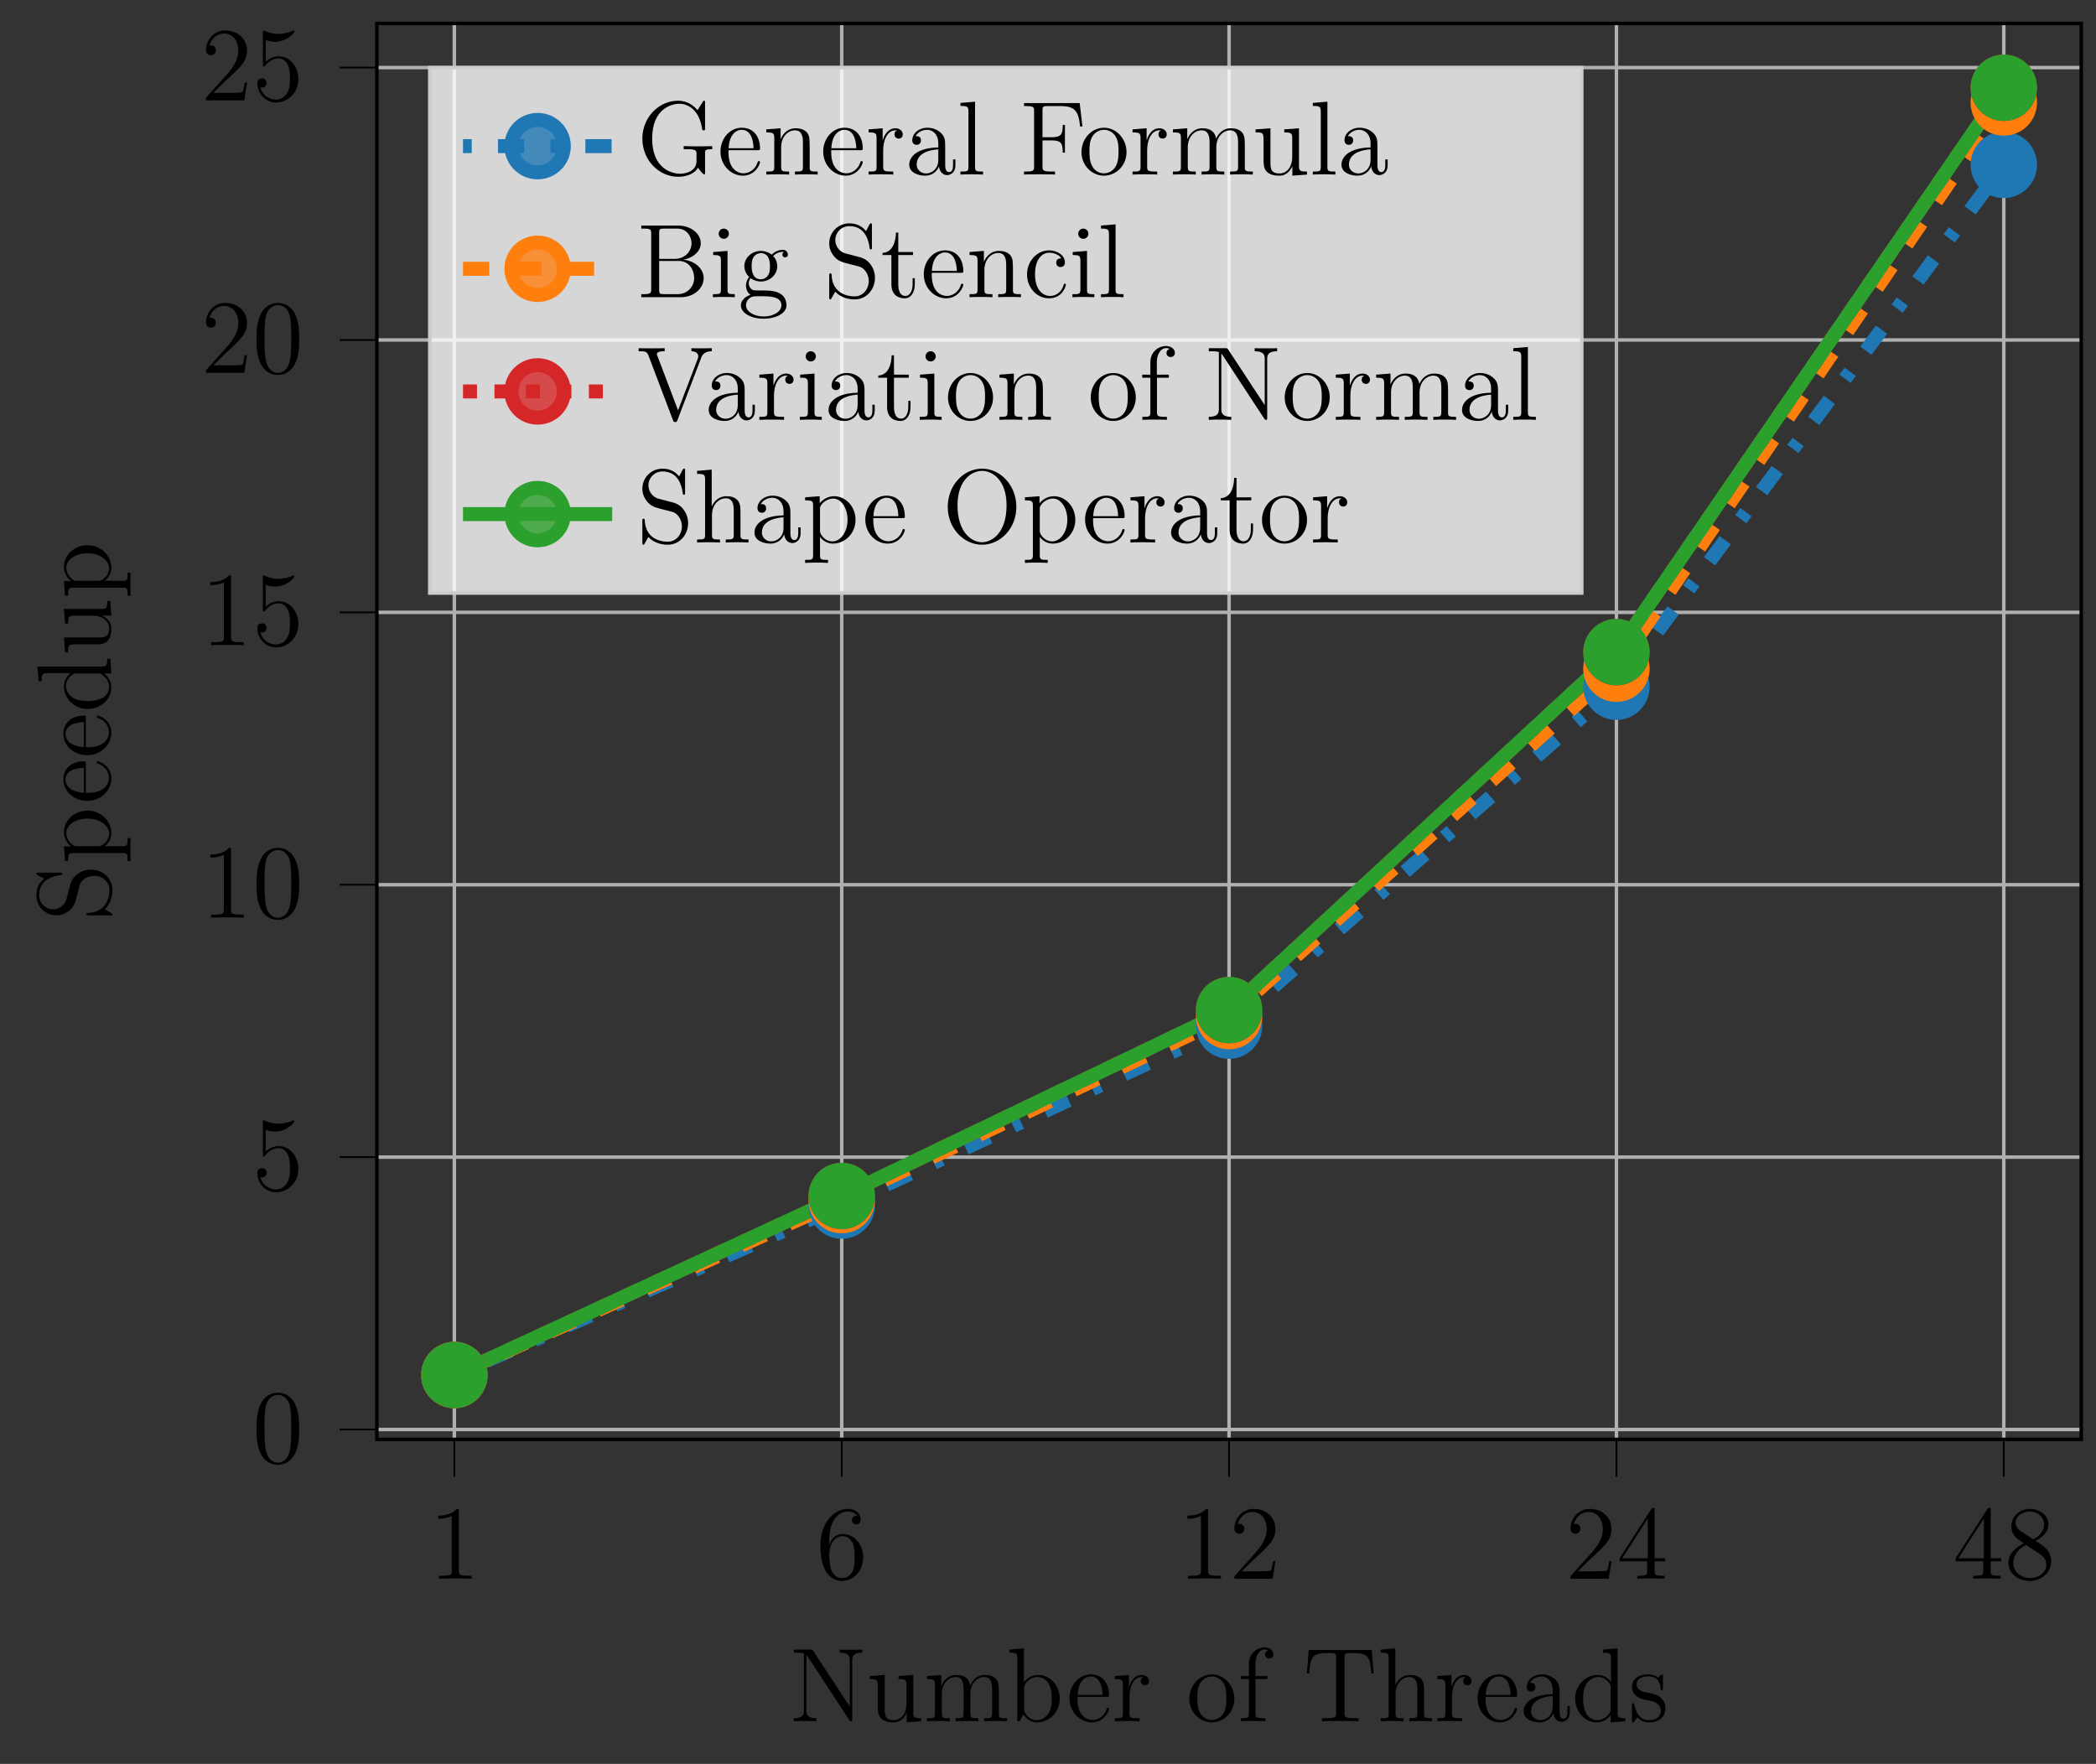<?xml version="1.0" encoding="UTF-8"?>
<svg xmlns="http://www.w3.org/2000/svg" xmlns:xlink="http://www.w3.org/1999/xlink" width="237.716pt" height="200.046pt" viewBox="0 0 237.716 200.046" version="1.2">
<rect x="0" y="0" width="237.716" height="200.046" fill="#333333" stroke="none"/>
<defs>
<g>
<symbol overflow="visible" id="glyph0-0">
<path style="stroke:none;" d=""/>
</symbol>
<symbol overflow="visible" id="glyph0-1">
<path style="stroke:none;" d="M 4.875 0 L 4.875 -0.344 L 4.516 -0.344 C 3.469 -0.344 3.422 -0.484 3.422 -0.922 L 3.422 -7.625 C 3.422 -7.906 3.422 -7.922 3.188 -7.922 C 2.906 -7.594 2.312 -7.156 1.078 -7.156 L 1.078 -6.812 C 1.359 -6.812 1.953 -6.812 2.609 -7.125 L 2.609 -0.922 C 2.609 -0.484 2.578 -0.344 1.531 -0.344 L 1.156 -0.344 L 1.156 0 C 1.469 -0.031 2.625 -0.031 3.031 -0.031 C 3.422 -0.031 4.562 -0.031 4.875 0 Z M 4.875 0 "/>
</symbol>
<symbol overflow="visible" id="glyph0-2">
<path style="stroke:none;" d="M 5.328 -2.422 C 5.328 -4.016 4.234 -5.078 3.031 -5.078 C 1.969 -5.078 1.578 -4.156 1.469 -3.828 L 1.469 -4.141 C 1.469 -7.156 2.922 -7.625 3.578 -7.625 C 4 -7.625 4.422 -7.5 4.656 -7.141 C 4.516 -7.141 4.062 -7.141 4.062 -6.656 C 4.062 -6.391 4.234 -6.172 4.547 -6.172 C 4.844 -6.172 5.047 -6.344 5.047 -6.688 C 5.047 -7.312 4.594 -7.922 3.562 -7.922 C 2.062 -7.922 0.484 -6.375 0.484 -3.766 C 0.484 -0.484 1.922 0.25 2.922 0.25 C 4.234 0.25 5.328 -0.875 5.328 -2.422 Z M 4.359 -2.438 C 4.359 -1.828 4.359 -1.297 4.125 -0.844 C 3.828 -0.281 3.406 -0.078 2.922 -0.078 C 2.172 -0.078 1.828 -0.734 1.719 -0.984 C 1.609 -1.297 1.484 -1.875 1.484 -2.719 C 1.484 -3.656 1.922 -4.828 2.984 -4.828 C 3.641 -4.828 3.984 -4.391 4.172 -3.984 C 4.359 -3.547 4.359 -2.953 4.359 -2.438 Z M 4.359 -2.438 "/>
</symbol>
<symbol overflow="visible" id="glyph0-3">
<path style="stroke:none;" d="M 5.234 -2 L 4.984 -2 C 4.938 -1.797 4.844 -1.141 4.734 -0.953 C 4.641 -0.844 3.969 -0.844 3.609 -0.844 L 1.406 -0.844 C 1.719 -1.125 2.453 -1.875 2.766 -2.172 C 4.578 -3.828 5.234 -4.453 5.234 -5.625 C 5.234 -7 4.156 -7.922 2.781 -7.922 C 1.391 -7.922 0.578 -6.734 0.578 -5.719 C 0.578 -5.109 1.109 -5.109 1.141 -5.109 C 1.391 -5.109 1.703 -5.281 1.703 -5.672 C 1.703 -6 1.469 -6.234 1.141 -6.234 C 1.031 -6.234 1.016 -6.234 0.969 -6.219 C 1.203 -7.031 1.844 -7.578 2.625 -7.578 C 3.625 -7.578 4.25 -6.734 4.25 -5.625 C 4.25 -4.625 3.672 -3.734 2.984 -2.969 L 0.578 -0.281 L 0.578 0 L 4.922 0 Z M 5.234 -2 "/>
</symbol>
<symbol overflow="visible" id="glyph0-4">
<path style="stroke:none;" d="M 5.5 -1.984 L 5.5 -2.328 L 4.297 -2.328 L 4.297 -7.75 C 4.297 -7.984 4.297 -8.031 4.125 -8.031 C 4.031 -8.031 4 -8.031 3.906 -7.891 L 0.328 -2.328 L 0.328 -1.984 L 3.453 -1.984 L 3.453 -0.906 C 3.453 -0.469 3.422 -0.344 2.562 -0.344 L 2.328 -0.344 L 2.328 0 C 2.594 -0.031 3.531 -0.031 3.875 -0.031 C 4.203 -0.031 5.156 -0.031 5.422 0 L 5.422 -0.344 L 5.188 -0.344 C 4.328 -0.344 4.297 -0.469 4.297 -0.906 L 4.297 -1.984 Z M 3.516 -2.328 L 0.625 -2.328 L 3.516 -6.828 Z M 3.516 -2.328 "/>
</symbol>
<symbol overflow="visible" id="glyph0-5">
<path style="stroke:none;" d="M 5.328 -1.969 C 5.328 -3.188 4.484 -3.734 3.547 -4.297 C 4.141 -4.625 5.016 -5.172 5.016 -6.172 C 5.016 -7.203 4.016 -7.922 2.922 -7.922 C 1.734 -7.922 0.812 -7.047 0.812 -5.969 C 0.812 -5.562 0.922 -5.156 1.266 -4.75 C 1.391 -4.594 1.406 -4.578 2.234 -4 C 1.078 -3.469 0.484 -2.672 0.484 -1.797 C 0.484 -0.531 1.688 0.25 2.906 0.25 C 4.234 0.25 5.328 -0.719 5.328 -1.969 Z M 4.531 -6.156 C 4.531 -5.422 4 -4.844 3.312 -4.469 L 1.922 -5.375 C 1.781 -5.484 1.297 -5.781 1.297 -6.375 C 1.297 -7.141 2.109 -7.625 2.906 -7.625 C 3.766 -7.625 4.531 -7.016 4.531 -6.156 Z M 4.781 -1.594 C 4.781 -0.688 3.875 -0.078 2.922 -0.078 C 1.906 -0.078 1.031 -0.812 1.031 -1.797 C 1.031 -2.719 1.719 -3.484 2.484 -3.828 L 3.922 -2.891 C 4.234 -2.688 4.781 -2.328 4.781 -1.594 Z M 4.781 -1.594 "/>
</symbol>
<symbol overflow="visible" id="glyph0-6">
<path style="stroke:none;" d="M 5.328 -3.812 C 5.328 -4.797 5.281 -5.766 4.844 -6.672 C 4.359 -7.656 3.5 -7.922 2.922 -7.922 C 2.219 -7.922 1.375 -7.578 0.938 -6.578 C 0.609 -5.828 0.484 -5.094 0.484 -3.812 C 0.484 -2.656 0.578 -1.781 1 -0.938 C 1.469 -0.031 2.281 0.25 2.906 0.25 C 3.938 0.25 4.531 -0.375 4.875 -1.062 C 5.312 -1.953 5.328 -3.125 5.328 -3.812 Z M 4.422 -3.953 C 4.422 -3.156 4.422 -2.25 4.297 -1.531 C 4.078 -0.219 3.328 0.016 2.906 0.016 C 2.531 0.016 1.75 -0.203 1.531 -1.5 C 1.391 -2.219 1.391 -3.125 1.391 -3.953 C 1.391 -4.922 1.391 -5.812 1.578 -6.516 C 1.781 -7.312 2.391 -7.672 2.906 -7.672 C 3.359 -7.672 4.047 -7.406 4.281 -6.375 C 4.422 -5.703 4.422 -4.766 4.422 -3.953 Z M 4.422 -3.953 "/>
</symbol>
<symbol overflow="visible" id="glyph0-7">
<path style="stroke:none;" d="M 5.234 -2.391 C 5.234 -3.812 4.281 -4.984 3.031 -4.984 C 2.359 -4.984 1.828 -4.688 1.531 -4.359 L 1.531 -6.828 C 2.031 -6.656 2.453 -6.641 2.578 -6.641 C 3.922 -6.641 4.781 -7.625 4.781 -7.797 C 4.781 -7.844 4.766 -7.906 4.688 -7.906 C 4.688 -7.906 4.641 -7.906 4.531 -7.859 C 3.875 -7.578 3.297 -7.531 2.984 -7.531 C 2.203 -7.531 1.641 -7.781 1.422 -7.875 C 1.328 -7.906 1.297 -7.906 1.297 -7.906 C 1.203 -7.906 1.203 -7.828 1.203 -7.641 L 1.203 -4.109 C 1.203 -3.891 1.203 -3.828 1.344 -3.828 C 1.406 -3.828 1.422 -3.828 1.531 -3.984 C 1.875 -4.469 2.422 -4.75 3.031 -4.75 C 3.656 -4.75 3.969 -4.172 4.062 -3.969 C 4.266 -3.5 4.281 -2.922 4.281 -2.469 C 4.281 -2.016 4.281 -1.328 3.938 -0.797 C 3.672 -0.375 3.219 -0.078 2.688 -0.078 C 1.906 -0.078 1.125 -0.609 0.922 -1.469 C 0.969 -1.453 1.047 -1.438 1.109 -1.438 C 1.312 -1.438 1.625 -1.562 1.625 -1.969 C 1.625 -2.297 1.406 -2.484 1.109 -2.484 C 0.891 -2.484 0.578 -2.375 0.578 -1.922 C 0.578 -0.906 1.391 0.25 2.719 0.25 C 4.062 0.25 5.234 -0.875 5.234 -2.391 Z M 5.234 -2.391 "/>
</symbol>
<symbol overflow="visible" id="glyph0-8">
<path style="stroke:none;" d="M 8.234 -7.781 L 8.234 -8.125 C 7.922 -8.109 7.297 -8.109 6.969 -8.109 C 6.625 -8.109 6 -8.109 5.688 -8.125 L 5.688 -7.781 C 6.828 -7.781 6.828 -7.234 6.828 -6.875 L 6.828 -1.672 L 2.688 -7.969 C 2.578 -8.125 2.578 -8.125 2.312 -8.125 L 0.484 -8.125 L 0.484 -7.781 C 1 -7.781 1.297 -7.781 1.625 -7.703 L 1.625 -1.25 C 1.625 -0.906 1.625 -0.344 0.484 -0.344 L 0.484 0 C 0.797 -0.031 1.422 -0.031 1.766 -0.031 C 2.094 -0.031 2.719 -0.031 3.031 0 L 3.031 -0.344 C 1.906 -0.344 1.906 -0.906 1.906 -1.25 L 1.906 -7.516 C 2 -7.422 2 -7.391 2.109 -7.25 L 6.75 -0.172 C 6.875 -0.016 6.875 0 6.969 0 C 7.078 0 7.094 -0.047 7.109 -0.078 L 7.109 -6.875 C 7.109 -7.234 7.109 -7.781 8.234 -7.781 Z M 8.234 -7.781 "/>
</symbol>
<symbol overflow="visible" id="glyph0-9">
<path style="stroke:none;" d="M 6.203 0 L 6.203 -0.344 C 5.391 -0.344 5.297 -0.422 5.297 -1.016 L 5.297 -5.25 L 3.625 -5.125 L 3.625 -4.781 C 4.422 -4.781 4.531 -4.688 4.531 -4.109 L 4.531 -1.969 C 4.531 -0.969 3.984 -0.125 3.094 -0.125 C 2.125 -0.125 2.062 -0.672 2.062 -1.312 L 2.062 -5.25 L 0.375 -5.125 L 0.375 -4.781 C 1.281 -4.781 1.281 -4.734 1.281 -3.672 L 1.281 -1.891 C 1.281 -1.156 1.281 -0.719 1.641 -0.328 C 1.922 -0.031 2.422 0.125 3.031 0.125 C 3.234 0.125 3.609 0.125 4.016 -0.219 C 4.359 -0.5 4.547 -0.953 4.547 -0.953 L 4.547 0.125 Z M 6.203 0 "/>
</symbol>
<symbol overflow="visible" id="glyph0-10">
<path style="stroke:none;" d="M 9.438 0 L 9.438 -0.344 C 8.844 -0.344 8.547 -0.344 8.531 -0.703 L 8.531 -2.891 C 8.531 -4 8.531 -4.328 8.266 -4.719 C 7.922 -5.172 7.359 -5.25 6.953 -5.25 C 5.969 -5.25 5.469 -4.531 5.281 -4.078 C 5.109 -4.984 4.469 -5.25 3.719 -5.25 C 2.562 -5.25 2.109 -4.266 2.016 -4.031 L 2 -4.031 L 2 -5.25 L 0.375 -5.125 L 0.375 -4.781 C 1.188 -4.781 1.281 -4.688 1.281 -4.109 L 1.281 -0.875 C 1.281 -0.344 1.156 -0.344 0.375 -0.344 L 0.375 0 C 0.688 -0.031 1.328 -0.031 1.672 -0.031 C 2.016 -0.031 2.656 -0.031 2.969 0 L 2.969 -0.344 C 2.203 -0.344 2.062 -0.344 2.062 -0.875 L 2.062 -3.094 C 2.062 -4.344 2.875 -5.016 3.625 -5.016 C 4.359 -5.016 4.531 -4.406 4.531 -3.672 L 4.531 -0.875 C 4.531 -0.344 4.391 -0.344 3.625 -0.344 L 3.625 0 C 3.922 -0.031 4.578 -0.031 4.906 -0.031 C 5.25 -0.031 5.891 -0.031 6.203 0 L 6.203 -0.344 C 5.438 -0.344 5.297 -0.344 5.297 -0.875 L 5.297 -3.094 C 5.297 -4.344 6.125 -5.016 6.859 -5.016 C 7.594 -5.016 7.766 -4.406 7.766 -3.672 L 7.766 -0.875 C 7.766 -0.344 7.625 -0.344 6.859 -0.344 L 6.859 0 C 7.172 -0.031 7.812 -0.031 8.141 -0.031 C 8.484 -0.031 9.125 -0.031 9.438 0 Z M 9.438 0 "/>
</symbol>
<symbol overflow="visible" id="glyph0-11">
<path style="stroke:none;" d="M 6.047 -2.578 C 6.047 -4.078 4.922 -5.25 3.609 -5.25 C 2.953 -5.25 2.391 -4.953 1.984 -4.453 L 1.984 -8.266 L 0.328 -8.125 L 0.328 -7.781 C 1.141 -7.781 1.234 -7.703 1.234 -7.125 L 1.234 0 L 1.5 0 L 1.922 -0.781 C 2.203 -0.328 2.719 0.125 3.484 0.125 C 4.844 0.125 6.047 -1.031 6.047 -2.578 Z M 5.141 -2.578 C 5.141 -1.781 5.031 -1.281 4.734 -0.859 C 4.5 -0.484 4.031 -0.125 3.422 -0.125 C 2.781 -0.125 2.375 -0.531 2.172 -0.859 C 2.016 -1.109 2.016 -1.156 2.016 -1.359 L 2.016 -3.812 C 2.016 -4.031 2.016 -4.047 2.141 -4.234 C 2.422 -4.672 2.953 -5.016 3.531 -5.016 C 3.891 -5.016 5.141 -4.875 5.141 -2.578 Z M 5.141 -2.578 "/>
</symbol>
<symbol overflow="visible" id="glyph0-12">
<path style="stroke:none;" d="M 4.844 -1.422 C 4.844 -1.484 4.781 -1.531 4.719 -1.531 C 4.625 -1.531 4.594 -1.469 4.578 -1.422 C 4.266 -0.422 3.469 -0.141 2.969 -0.141 C 2.469 -0.141 1.266 -0.469 1.266 -2.531 L 1.266 -2.766 L 4.562 -2.766 C 4.828 -2.766 4.844 -2.766 4.844 -2.984 C 4.844 -4.188 4.203 -5.312 2.766 -5.312 C 1.406 -5.312 0.359 -4.078 0.359 -2.609 C 0.359 -1.031 1.578 0.125 2.891 0.125 C 4.312 0.125 4.844 -1.172 4.844 -1.422 Z M 4.109 -2.984 L 1.281 -2.984 C 1.375 -4.859 2.422 -5.078 2.75 -5.078 C 4.031 -5.078 4.094 -3.391 4.109 -2.984 Z M 4.109 -2.984 "/>
</symbol>
<symbol overflow="visible" id="glyph0-13">
<path style="stroke:none;" d="M 4.203 -4.562 C 4.203 -4.922 3.875 -5.25 3.375 -5.25 C 2.359 -5.25 2.016 -4.156 1.938 -3.922 L 1.922 -3.922 L 1.922 -5.25 L 0.328 -5.125 L 0.328 -4.781 C 1.141 -4.781 1.234 -4.688 1.234 -4.109 L 1.234 -0.875 C 1.234 -0.344 1.109 -0.344 0.328 -0.344 L 0.328 0 C 0.672 -0.031 1.328 -0.031 1.672 -0.031 C 2 -0.031 2.844 -0.031 3.125 0 L 3.125 -0.344 L 2.875 -0.344 C 2.016 -0.344 1.984 -0.469 1.984 -0.906 L 1.984 -2.781 C 1.984 -3.922 2.469 -5.016 3.375 -5.016 C 3.484 -5.016 3.5 -5.016 3.547 -5 C 3.453 -4.953 3.266 -4.875 3.266 -4.562 C 3.266 -4.219 3.531 -4.078 3.734 -4.078 C 3.969 -4.078 4.203 -4.234 4.203 -4.562 Z M 4.203 -4.562 "/>
</symbol>
<symbol overflow="visible" id="glyph0-14">
<path style="stroke:none;" d="M 5.469 -2.547 C 5.469 -4.078 4.297 -5.312 2.922 -5.312 C 1.484 -5.312 0.359 -4.047 0.359 -2.547 C 0.359 -1.031 1.547 0.125 2.906 0.125 C 4.312 0.125 5.469 -1.047 5.469 -2.547 Z M 4.562 -2.656 C 4.562 -2.234 4.562 -1.5 4.25 -0.938 C 3.922 -0.375 3.375 -0.141 2.922 -0.141 C 2.469 -0.141 1.938 -0.328 1.594 -0.922 C 1.281 -1.453 1.266 -2.156 1.266 -2.656 C 1.266 -3.109 1.266 -3.828 1.625 -4.375 C 1.969 -4.875 2.484 -5.078 2.906 -5.078 C 3.375 -5.078 3.875 -4.859 4.188 -4.391 C 4.562 -3.844 4.562 -3.094 4.562 -2.656 Z M 4.562 -2.656 "/>
</symbol>
<symbol overflow="visible" id="glyph0-15">
<path style="stroke:none;" d="M 4.078 -7.594 C 4.078 -8.031 3.641 -8.375 3.078 -8.375 C 2.234 -8.375 1.297 -7.734 1.297 -6.531 L 1.297 -5.125 L 0.375 -5.125 L 0.375 -4.781 L 1.297 -4.781 L 1.297 -0.875 C 1.297 -0.344 1.172 -0.344 0.391 -0.344 L 0.391 0 C 0.719 -0.031 1.375 -0.031 1.734 -0.031 C 2.062 -0.031 2.906 -0.031 3.172 0 L 3.172 -0.344 L 2.938 -0.344 C 2.078 -0.344 2.047 -0.469 2.047 -0.906 L 2.047 -4.781 L 3.391 -4.781 L 3.391 -5.125 L 2.031 -5.125 L 2.031 -6.531 C 2.031 -7.594 2.578 -8.141 3.062 -8.141 C 3.156 -8.141 3.328 -8.125 3.484 -8.047 C 3.422 -8.031 3.125 -7.922 3.125 -7.578 C 3.125 -7.312 3.328 -7.125 3.594 -7.125 C 3.875 -7.125 4.078 -7.312 4.078 -7.594 Z M 4.078 -7.594 "/>
</symbol>
<symbol overflow="visible" id="glyph0-16">
<path style="stroke:none;" d="M 7.984 -5.422 L 7.781 -8.078 L 0.625 -8.078 L 0.422 -5.422 L 0.672 -5.422 C 0.844 -7.297 0.953 -7.734 2.828 -7.734 C 3.047 -7.734 3.375 -7.734 3.484 -7.703 C 3.719 -7.672 3.734 -7.531 3.734 -7.25 L 3.734 -0.922 C 3.734 -0.516 3.734 -0.344 2.562 -0.344 L 2.125 -0.344 L 2.125 0 C 2.516 -0.031 3.734 -0.031 4.203 -0.031 C 4.672 -0.031 5.906 -0.031 6.281 0 L 6.281 -0.344 L 5.859 -0.344 C 4.688 -0.344 4.688 -0.516 4.688 -0.922 L 4.688 -7.25 C 4.688 -7.547 4.719 -7.656 4.906 -7.703 C 5 -7.734 5.344 -7.734 5.578 -7.734 C 7.453 -7.734 7.562 -7.297 7.734 -5.422 Z M 7.984 -5.422 "/>
</symbol>
<symbol overflow="visible" id="glyph0-17">
<path style="stroke:none;" d="M 6.203 0 L 6.203 -0.344 C 5.609 -0.344 5.312 -0.344 5.297 -0.703 L 5.297 -2.891 C 5.297 -4 5.297 -4.328 5.031 -4.719 C 4.672 -5.172 4.125 -5.25 3.719 -5.25 C 2.688 -5.25 2.219 -4.484 2.047 -4.109 L 2.031 -4.109 L 2.031 -8.266 L 0.375 -8.125 L 0.375 -7.781 C 1.188 -7.781 1.281 -7.703 1.281 -7.125 L 1.281 -0.875 C 1.281 -0.344 1.156 -0.344 0.375 -0.344 L 0.375 0 C 0.688 -0.031 1.328 -0.031 1.672 -0.031 C 2.016 -0.031 2.656 -0.031 2.969 0 L 2.969 -0.344 C 2.203 -0.344 2.062 -0.344 2.062 -0.875 L 2.062 -3.094 C 2.062 -4.344 2.875 -5.016 3.625 -5.016 C 4.359 -5.016 4.531 -4.406 4.531 -3.672 L 4.531 -0.875 C 4.531 -0.344 4.391 -0.344 3.625 -0.344 L 3.625 0 C 3.922 -0.031 4.578 -0.031 4.906 -0.031 C 5.25 -0.031 5.891 -0.031 6.203 0 Z M 6.203 0 "/>
</symbol>
<symbol overflow="visible" id="glyph0-18">
<path style="stroke:none;" d="M 5.641 -1.062 L 5.641 -1.719 L 5.375 -1.719 L 5.375 -1.062 C 5.375 -0.375 5.094 -0.281 4.922 -0.281 C 4.484 -0.281 4.484 -0.922 4.484 -1.094 L 4.484 -3.172 C 4.484 -3.828 4.484 -4.297 3.953 -4.766 C 3.531 -5.141 3 -5.312 2.469 -5.312 C 1.5 -5.312 0.75 -4.672 0.75 -3.891 C 0.75 -3.547 0.969 -3.375 1.25 -3.375 C 1.531 -3.375 1.734 -3.578 1.734 -3.875 C 1.734 -4.359 1.312 -4.359 1.125 -4.359 C 1.406 -4.859 1.969 -5.078 2.453 -5.078 C 3 -5.078 3.703 -4.625 3.703 -3.547 L 3.703 -3.078 C 1.312 -3.031 0.406 -2.031 0.406 -1.125 C 0.406 -0.172 1.5 0.125 2.219 0.125 C 3.016 0.125 3.547 -0.359 3.781 -0.922 C 3.828 -0.375 4.188 0.062 4.703 0.062 C 4.953 0.062 5.641 -0.109 5.641 -1.062 Z M 3.703 -1.672 C 3.703 -0.516 2.828 -0.125 2.328 -0.125 C 1.734 -0.125 1.25 -0.547 1.25 -1.125 C 1.25 -2.688 3.281 -2.828 3.703 -2.859 Z M 3.703 -1.672 "/>
</symbol>
<symbol overflow="visible" id="glyph0-19">
<path style="stroke:none;" d="M 6.125 0 L 6.125 -0.344 C 5.328 -0.344 5.234 -0.422 5.234 -1.016 L 5.234 -8.266 L 3.578 -8.125 L 3.578 -7.781 C 4.375 -7.781 4.484 -7.703 4.484 -7.125 L 4.484 -4.484 C 4.234 -4.828 3.719 -5.25 2.984 -5.25 C 1.609 -5.25 0.422 -4.078 0.422 -2.562 C 0.422 -1.047 1.547 0.125 2.859 0.125 C 3.766 0.125 4.281 -0.469 4.453 -0.703 L 4.453 0.125 Z M 4.453 -1.391 C 4.453 -1.172 4.453 -1.141 4.281 -0.875 C 4 -0.469 3.516 -0.125 2.922 -0.125 C 2.609 -0.125 1.328 -0.234 1.328 -2.547 C 1.328 -3.406 1.469 -3.875 1.719 -4.281 C 1.969 -4.641 2.438 -5.016 3.031 -5.016 C 3.781 -5.016 4.188 -4.484 4.312 -4.281 C 4.453 -4.078 4.453 -4.062 4.453 -3.844 Z M 4.453 -1.391 "/>
</symbol>
<symbol overflow="visible" id="glyph0-20">
<path style="stroke:none;" d="M 4.188 -1.516 C 4.188 -2.156 3.797 -2.531 3.688 -2.641 C 3.266 -3.016 2.938 -3.078 2.156 -3.234 C 1.797 -3.297 0.922 -3.469 0.922 -4.172 C 0.922 -4.547 1.172 -5.094 2.25 -5.094 C 3.547 -5.094 3.625 -3.984 3.641 -3.625 C 3.656 -3.531 3.734 -3.531 3.781 -3.531 C 3.906 -3.531 3.906 -3.578 3.906 -3.797 L 3.906 -5.031 C 3.906 -5.25 3.906 -5.312 3.781 -5.312 C 3.688 -5.312 3.469 -5.047 3.375 -4.938 C 3.016 -5.234 2.641 -5.312 2.266 -5.312 C 0.828 -5.312 0.391 -4.531 0.391 -3.875 C 0.391 -3.734 0.391 -3.328 0.844 -2.906 C 1.219 -2.578 1.625 -2.484 2.172 -2.375 C 2.828 -2.25 2.984 -2.219 3.281 -1.969 C 3.5 -1.797 3.656 -1.531 3.656 -1.203 C 3.656 -0.688 3.359 -0.125 2.312 -0.125 C 1.531 -0.125 0.953 -0.578 0.688 -1.766 C 0.641 -1.969 0.625 -2 0.625 -2 C 0.609 -2.047 0.562 -2.047 0.531 -2.047 C 0.391 -2.047 0.391 -1.984 0.391 -1.781 L 0.391 -0.156 C 0.391 0.062 0.391 0.125 0.516 0.125 C 0.578 0.125 0.578 0.109 0.781 -0.141 C 0.844 -0.219 0.844 -0.25 1.031 -0.438 C 1.469 0.125 2.125 0.125 2.328 0.125 C 3.578 0.125 4.188 -0.578 4.188 -1.516 Z M 4.188 -1.516 "/>
</symbol>
<symbol overflow="visible" id="glyph0-21">
<path style="stroke:none;" d="M 8.562 -2.875 L 8.562 -3.234 C 8.25 -3.203 7.422 -3.203 7.078 -3.203 C 6.688 -3.203 5.656 -3.203 5.328 -3.234 L 5.328 -2.875 L 5.703 -2.875 C 6.75 -2.875 6.781 -2.734 6.781 -2.312 L 6.781 -1.547 C 6.781 -0.188 5.234 -0.094 4.922 -0.094 C 3.984 -0.094 1.75 -0.672 1.75 -4.078 C 1.75 -7.516 4 -8.031 4.828 -8.031 C 5.875 -8.031 7.109 -7.281 7.422 -5.172 C 7.438 -5.047 7.438 -5.016 7.578 -5.016 C 7.75 -5.016 7.75 -5.047 7.75 -5.281 L 7.75 -8.109 C 7.75 -8.328 7.75 -8.375 7.625 -8.375 C 7.562 -8.375 7.547 -8.359 7.484 -8.234 L 6.891 -7.297 C 6.547 -7.734 5.828 -8.375 4.688 -8.375 C 2.531 -8.375 0.641 -6.516 0.641 -4.078 C 0.641 -1.609 2.531 0.25 4.703 0.25 C 5.547 0.25 6.516 -0.031 6.953 -0.781 C 7.172 -0.406 7.562 -0.016 7.656 -0.016 C 7.75 -0.016 7.75 -0.078 7.75 -0.281 L 7.75 -2.359 C 7.75 -2.828 7.797 -2.875 8.562 -2.875 Z M 8.562 -2.875 "/>
</symbol>
<symbol overflow="visible" id="glyph0-22">
<path style="stroke:none;" d="M 6.203 0 L 6.203 -0.344 C 5.609 -0.344 5.312 -0.344 5.297 -0.703 L 5.297 -2.891 C 5.297 -4 5.297 -4.328 5.031 -4.719 C 4.672 -5.172 4.125 -5.25 3.719 -5.25 C 2.562 -5.25 2.109 -4.266 2.016 -4.031 L 2 -4.031 L 2 -5.25 L 0.375 -5.125 L 0.375 -4.781 C 1.188 -4.781 1.281 -4.688 1.281 -4.109 L 1.281 -0.875 C 1.281 -0.344 1.156 -0.344 0.375 -0.344 L 0.375 0 C 0.688 -0.031 1.328 -0.031 1.672 -0.031 C 2.016 -0.031 2.656 -0.031 2.969 0 L 2.969 -0.344 C 2.203 -0.344 2.062 -0.344 2.062 -0.875 L 2.062 -3.094 C 2.062 -4.344 2.875 -5.016 3.625 -5.016 C 4.359 -5.016 4.531 -4.406 4.531 -3.672 L 4.531 -0.875 C 4.531 -0.344 4.391 -0.344 3.625 -0.344 L 3.625 0 C 3.922 -0.031 4.578 -0.031 4.906 -0.031 C 5.25 -0.031 5.891 -0.031 6.203 0 Z M 6.203 0 "/>
</symbol>
<symbol overflow="visible" id="glyph0-23">
<path style="stroke:none;" d="M 2.953 0 L 2.953 -0.344 C 2.188 -0.344 2.047 -0.344 2.047 -0.875 L 2.047 -8.266 L 0.391 -8.125 L 0.391 -7.781 C 1.203 -7.781 1.297 -7.703 1.297 -7.125 L 1.297 -0.875 C 1.297 -0.344 1.172 -0.344 0.391 -0.344 L 0.391 0 C 0.719 -0.031 1.312 -0.031 1.672 -0.031 C 2.031 -0.031 2.625 -0.031 2.953 0 Z M 2.953 0 "/>
</symbol>
<symbol overflow="visible" id="glyph0-24">
<path style="stroke:none;" d="M 7.109 -5.453 L 6.797 -8.109 L 0.484 -8.109 L 0.484 -7.766 L 0.719 -7.766 C 1.578 -7.766 1.625 -7.641 1.625 -7.203 L 1.625 -0.906 C 1.625 -0.469 1.578 -0.344 0.719 -0.344 L 0.484 -0.344 L 0.484 0 C 0.781 -0.031 1.828 -0.031 2.188 -0.031 C 2.609 -0.031 3.656 -0.031 4 0 L 4 -0.344 L 3.641 -0.344 C 2.609 -0.344 2.578 -0.484 2.578 -0.922 L 2.578 -3.875 L 3.625 -3.875 C 4.75 -3.875 4.875 -3.484 4.875 -2.484 L 5.125 -2.484 L 5.125 -5.625 L 4.875 -5.625 C 4.875 -4.625 4.75 -4.234 3.625 -4.234 L 2.578 -4.234 L 2.578 -7.281 C 2.578 -7.672 2.609 -7.766 3.125 -7.766 L 4.625 -7.766 C 6.328 -7.766 6.672 -7.125 6.844 -5.453 Z M 7.109 -5.453 "/>
</symbol>
<symbol overflow="visible" id="glyph0-25">
<path style="stroke:none;" d="M 7.594 -2.172 C 7.594 -3.141 6.734 -4.094 5.312 -4.25 C 6.438 -4.469 7.266 -5.234 7.266 -6.125 C 7.266 -7.141 6.234 -8.125 4.672 -8.125 L 0.516 -8.125 L 0.516 -7.781 L 0.75 -7.781 C 1.609 -7.781 1.641 -7.672 1.641 -7.234 L 1.641 -0.906 C 1.641 -0.469 1.609 -0.344 0.75 -0.344 L 0.516 -0.344 L 0.516 0 L 4.984 0 C 6.531 0 7.594 -1.031 7.594 -2.172 Z M 6.219 -6.125 C 6.219 -5.328 5.594 -4.344 4.281 -4.344 L 2.547 -4.344 L 2.547 -7.312 C 2.547 -7.703 2.578 -7.781 3.094 -7.781 L 4.594 -7.781 C 5.781 -7.781 6.219 -6.766 6.219 -6.125 Z M 6.516 -2.188 C 6.516 -1.219 5.781 -0.344 4.625 -0.344 L 3.094 -0.344 C 2.578 -0.344 2.547 -0.422 2.547 -0.828 L 2.547 -4.109 L 4.781 -4.109 C 5.922 -4.109 6.516 -3.109 6.516 -2.188 Z M 6.516 -2.188 "/>
</symbol>
<symbol overflow="visible" id="glyph0-26">
<path style="stroke:none;" d="M 2.875 0 L 2.875 -0.344 C 2.094 -0.344 2.047 -0.406 2.047 -0.875 L 2.047 -5.25 L 0.422 -5.125 L 0.422 -4.781 C 1.188 -4.781 1.297 -4.703 1.297 -4.125 L 1.297 -0.875 C 1.297 -0.344 1.172 -0.344 0.391 -0.344 L 0.391 0 C 0.719 -0.031 1.297 -0.031 1.641 -0.031 C 1.781 -0.031 2.469 -0.031 2.875 0 Z M 2.203 -7.188 C 2.203 -7.547 1.922 -7.781 1.625 -7.781 C 1.297 -7.781 1.047 -7.516 1.047 -7.188 C 1.047 -6.875 1.312 -6.625 1.625 -6.625 C 1.969 -6.625 2.203 -6.906 2.203 -7.188 Z M 2.203 -7.188 "/>
</symbol>
<symbol overflow="visible" id="glyph0-27">
<path style="stroke:none;" d="M 5.656 -4.828 C 5.656 -5.047 5.484 -5.375 5.078 -5.375 C 4.453 -5.375 3.984 -5 3.828 -4.828 C 3.469 -5.094 3.047 -5.25 2.594 -5.25 C 1.531 -5.25 0.719 -4.438 0.719 -3.531 C 0.719 -2.844 1.141 -2.406 1.266 -2.297 C 1.125 -2.125 0.906 -1.781 0.906 -1.312 C 0.906 -0.625 1.328 -0.328 1.422 -0.266 C 0.875 -0.109 0.328 0.328 0.328 0.938 C 0.328 1.766 1.438 2.438 2.906 2.438 C 4.328 2.438 5.5 1.812 5.5 0.922 C 5.5 0.625 5.422 -0.078 4.703 -0.453 C 4.094 -0.766 3.5 -0.766 2.469 -0.766 C 1.75 -0.766 1.672 -0.766 1.453 -0.984 C 1.328 -1.109 1.219 -1.328 1.219 -1.578 C 1.219 -1.781 1.297 -1.984 1.422 -2.156 C 1.969 -1.781 2.453 -1.781 2.578 -1.781 C 3.656 -1.781 4.453 -2.594 4.453 -3.516 C 4.453 -3.828 4.359 -4.281 3.984 -4.672 C 4.438 -5.141 5 -5.141 5.062 -5.141 C 5.109 -5.141 5.172 -5.141 5.219 -5.125 C 5.094 -5.078 5.031 -4.953 5.031 -4.828 C 5.031 -4.656 5.156 -4.516 5.344 -4.516 C 5.438 -4.516 5.656 -4.578 5.656 -4.828 Z M 3.625 -3.531 C 3.625 -3.312 3.625 -2.828 3.422 -2.5 C 3.203 -2.156 2.844 -2.031 2.594 -2.031 C 1.547 -2.031 1.547 -3.234 1.547 -3.516 C 1.547 -3.734 1.547 -4.219 1.75 -4.531 C 1.969 -4.875 2.328 -5 2.578 -5 C 3.625 -5 3.625 -3.797 3.625 -3.531 Z M 4.922 0.922 C 4.922 1.625 4.016 2.188 2.922 2.188 C 1.781 2.188 0.906 1.609 0.906 0.922 C 0.906 0.828 0.922 0.375 1.375 0.062 C 1.641 -0.109 1.75 -0.109 2.578 -0.109 C 3.578 -0.109 4.922 -0.109 4.922 0.922 Z M 4.922 0.922 "/>
</symbol>
<symbol overflow="visible" id="glyph0-28">
<path style="stroke:none;" d="M 5.828 -2.188 C 5.828 -2.922 5.547 -3.453 5.234 -3.844 C 4.781 -4.375 4.25 -4.516 3.781 -4.625 L 2.469 -4.969 C 1.875 -5.125 1.328 -5.719 1.328 -6.484 C 1.328 -7.312 2 -8.062 2.922 -8.062 C 4.875 -8.062 5.141 -6.125 5.219 -5.625 C 5.234 -5.484 5.234 -5.422 5.359 -5.422 C 5.484 -5.422 5.484 -5.484 5.484 -5.703 L 5.484 -8.109 C 5.484 -8.328 5.484 -8.375 5.375 -8.375 C 5.328 -8.375 5.281 -8.375 5.203 -8.234 L 4.812 -7.5 C 4.234 -8.234 3.453 -8.375 2.922 -8.375 C 1.609 -8.375 0.641 -7.328 0.641 -6.109 C 0.641 -5.531 0.844 -5.016 1.281 -4.531 C 1.703 -4.078 2.125 -3.969 2.969 -3.75 C 3.375 -3.656 4.031 -3.484 4.203 -3.422 C 4.766 -3.141 5.125 -2.5 5.125 -1.828 C 5.125 -0.938 4.5 -0.094 3.516 -0.094 C 2.969 -0.094 2.234 -0.219 1.656 -0.734 C 0.969 -1.359 0.922 -2.219 0.906 -2.609 C 0.891 -2.703 0.781 -2.703 0.781 -2.703 C 0.641 -2.703 0.641 -2.641 0.641 -2.422 L 0.641 -0.031 C 0.641 0.188 0.641 0.25 0.766 0.25 C 0.828 0.25 0.844 0.219 0.922 0.078 L 1.328 -0.625 C 1.75 -0.156 2.5 0.25 3.531 0.25 C 4.859 0.25 5.828 -0.875 5.828 -2.188 Z M 5.828 -2.188 "/>
</symbol>
<symbol overflow="visible" id="glyph0-29">
<path style="stroke:none;" d="M 3.875 -1.469 L 3.875 -2.156 L 3.625 -2.156 L 3.625 -1.5 C 3.625 -0.641 3.281 -0.141 2.812 -0.141 C 2 -0.141 2 -1.25 2 -1.453 L 2 -4.781 L 3.672 -4.781 L 3.672 -5.125 L 2 -5.125 L 2 -7.328 L 1.734 -7.328 C 1.719 -6.203 1.297 -5.062 0.219 -5.031 L 0.219 -4.781 L 1.219 -4.781 L 1.219 -1.469 C 1.219 -0.156 2.109 0.125 2.734 0.125 C 3.484 0.125 3.875 -0.625 3.875 -1.469 Z M 3.875 -1.469 "/>
</symbol>
<symbol overflow="visible" id="glyph0-30">
<path style="stroke:none;" d="M 4.828 -1.422 C 4.828 -1.531 4.75 -1.531 4.719 -1.531 C 4.609 -1.531 4.594 -1.484 4.562 -1.344 C 4.297 -0.5 3.656 -0.141 3.016 -0.141 C 2.281 -0.141 1.328 -0.781 1.328 -2.578 C 1.328 -4.562 2.328 -5.047 2.922 -5.047 C 3.375 -5.047 4.031 -4.875 4.312 -4.406 C 4.172 -4.406 3.734 -4.406 3.734 -3.922 C 3.734 -3.625 3.922 -3.422 4.219 -3.422 C 4.484 -3.422 4.719 -3.594 4.719 -3.938 C 4.719 -4.734 3.875 -5.312 2.922 -5.312 C 1.531 -5.312 0.422 -4.078 0.422 -2.578 C 0.422 -1.047 1.562 0.125 2.906 0.125 C 4.484 0.125 4.828 -1.312 4.828 -1.422 Z M 4.828 -1.422 "/>
</symbol>
<symbol overflow="visible" id="glyph0-31">
<path style="stroke:none;" d="M 8.516 -7.781 L 8.516 -8.125 L 7.422 -8.109 C 7.094 -8.109 6.5 -8.109 6.203 -8.125 L 6.203 -7.781 C 6.812 -7.781 6.984 -7.438 6.984 -7.203 C 6.984 -7.125 6.984 -7.109 6.922 -6.938 L 4.688 -1.078 L 2.344 -7.266 C 2.281 -7.391 2.281 -7.438 2.281 -7.438 C 2.281 -7.781 2.875 -7.781 3.172 -7.781 L 3.172 -8.125 C 2.891 -8.109 1.984 -8.109 1.641 -8.109 C 1.312 -8.109 0.5 -8.109 0.219 -8.125 L 0.219 -7.781 C 0.953 -7.781 1.141 -7.781 1.328 -7.312 L 4.109 0.031 C 4.172 0.188 4.188 0.25 4.359 0.25 C 4.531 0.25 4.531 0.219 4.625 0.016 L 7.281 -6.953 C 7.375 -7.25 7.578 -7.781 8.516 -7.781 Z M 8.516 -7.781 "/>
</symbol>
<symbol overflow="visible" id="glyph0-32">
<path style="stroke:none;" d="M 6.047 -2.578 C 6.047 -4.078 4.922 -5.25 3.625 -5.25 C 2.578 -5.25 2.031 -4.5 1.984 -4.453 L 1.984 -5.25 L 0.328 -5.125 L 0.328 -4.781 C 1.172 -4.781 1.234 -4.688 1.234 -4.172 L 1.234 1.422 C 1.234 1.969 1.109 1.969 0.328 1.969 L 0.328 2.312 C 0.641 2.281 1.281 2.281 1.625 2.281 C 1.969 2.281 2.609 2.281 2.922 2.312 L 2.922 1.969 C 2.156 1.969 2.016 1.969 2.016 1.422 L 2.016 -0.641 C 2.219 -0.344 2.719 0.125 3.484 0.125 C 4.844 0.125 6.047 -1.031 6.047 -2.578 Z M 5.141 -2.578 C 5.141 -1.156 4.328 -0.125 3.422 -0.125 C 3.047 -0.125 2.703 -0.281 2.469 -0.5 C 2.188 -0.781 2.016 -1.016 2.016 -1.344 L 2.016 -3.797 C 2.016 -4.031 2.016 -4.031 2.141 -4.234 C 2.5 -4.766 3.078 -4.984 3.531 -4.984 C 4.422 -4.984 5.141 -3.906 5.141 -2.578 Z M 5.141 -2.578 "/>
</symbol>
<symbol overflow="visible" id="glyph0-33">
<path style="stroke:none;" d="M 8.422 -4.031 C 8.422 -6.5 6.609 -8.375 4.531 -8.375 C 2.422 -8.375 0.641 -6.484 0.641 -4.031 C 0.641 -1.625 2.438 0.25 4.531 0.25 C 6.656 0.25 8.422 -1.641 8.422 -4.031 Z M 7.312 -4.219 C 7.312 -1.125 5.688 -0.031 4.531 -0.031 C 3.328 -0.031 1.75 -1.172 1.75 -4.219 C 1.75 -7.125 3.406 -8.125 4.531 -8.125 C 5.703 -8.125 7.312 -7.094 7.312 -4.219 Z M 7.312 -4.219 "/>
</symbol>
<symbol overflow="visible" id="glyph1-0">
<path style="stroke:none;" d=""/>
</symbol>
<symbol overflow="visible" id="glyph1-1">
<path style="stroke:none;" d="M -2.188 -5.828 C -2.922 -5.828 -3.453 -5.547 -3.844 -5.234 C -4.375 -4.781 -4.516 -4.25 -4.625 -3.781 L -4.969 -2.469 C -5.125 -1.875 -5.719 -1.328 -6.484 -1.328 C -7.312 -1.328 -8.062 -2 -8.062 -2.922 C -8.062 -4.875 -6.125 -5.141 -5.625 -5.219 C -5.484 -5.234 -5.422 -5.234 -5.422 -5.359 C -5.422 -5.484 -5.484 -5.484 -5.703 -5.484 L -8.109 -5.484 C -8.328 -5.484 -8.375 -5.484 -8.375 -5.375 C -8.375 -5.328 -8.375 -5.281 -8.234 -5.203 L -7.5 -4.812 C -8.234 -4.234 -8.375 -3.453 -8.375 -2.922 C -8.375 -1.609 -7.328 -0.641 -6.109 -0.641 C -5.531 -0.641 -5.016 -0.844 -4.531 -1.281 C -4.078 -1.703 -3.969 -2.125 -3.75 -2.969 C -3.656 -3.375 -3.484 -4.031 -3.422 -4.203 C -3.141 -4.766 -2.5 -5.125 -1.828 -5.125 C -0.938 -5.125 -0.094 -4.5 -0.094 -3.516 C -0.094 -2.969 -0.219 -2.234 -0.734 -1.656 C -1.359 -0.969 -2.219 -0.922 -2.609 -0.906 C -2.703 -0.891 -2.703 -0.781 -2.703 -0.781 C -2.703 -0.641 -2.641 -0.641 -2.422 -0.641 L -0.031 -0.641 C 0.188 -0.641 0.25 -0.641 0.25 -0.766 C 0.25 -0.828 0.219 -0.844 0.078 -0.922 L -0.625 -1.328 C -0.156 -1.75 0.25 -2.5 0.25 -3.531 C 0.25 -4.859 -0.875 -5.828 -2.188 -5.828 Z M -2.188 -5.828 "/>
</symbol>
<symbol overflow="visible" id="glyph1-2">
<path style="stroke:none;" d="M -2.578 -6.047 C -4.078 -6.047 -5.25 -4.922 -5.25 -3.625 C -5.25 -2.578 -4.5 -2.031 -4.453 -1.984 L -5.25 -1.984 L -5.125 -0.328 L -4.781 -0.328 C -4.781 -1.172 -4.688 -1.234 -4.172 -1.234 L 1.422 -1.234 C 1.969 -1.234 1.969 -1.109 1.969 -0.328 L 2.312 -0.328 C 2.281 -0.641 2.281 -1.281 2.281 -1.625 C 2.281 -1.969 2.281 -2.609 2.312 -2.922 L 1.969 -2.922 C 1.969 -2.156 1.969 -2.016 1.422 -2.016 L -0.641 -2.016 C -0.344 -2.219 0.125 -2.719 0.125 -3.484 C 0.125 -4.844 -1.031 -6.047 -2.578 -6.047 Z M -2.578 -5.141 C -1.156 -5.141 -0.125 -4.328 -0.125 -3.422 C -0.125 -3.047 -0.281 -2.703 -0.5 -2.469 C -0.781 -2.188 -1.016 -2.016 -1.344 -2.016 L -3.797 -2.016 C -4.031 -2.016 -4.031 -2.016 -4.234 -2.141 C -4.766 -2.5 -4.984 -3.078 -4.984 -3.531 C -4.984 -4.422 -3.906 -5.141 -2.578 -5.141 Z M -2.578 -5.141 "/>
</symbol>
<symbol overflow="visible" id="glyph1-3">
<path style="stroke:none;" d="M -1.422 -4.844 C -1.484 -4.844 -1.531 -4.781 -1.531 -4.719 C -1.531 -4.625 -1.469 -4.594 -1.422 -4.578 C -0.422 -4.266 -0.141 -3.469 -0.141 -2.969 C -0.141 -2.469 -0.469 -1.266 -2.531 -1.266 L -2.766 -1.266 L -2.766 -4.562 C -2.766 -4.828 -2.766 -4.844 -2.984 -4.844 C -4.188 -4.844 -5.312 -4.203 -5.312 -2.766 C -5.312 -1.406 -4.078 -0.359 -2.609 -0.359 C -1.031 -0.359 0.125 -1.578 0.125 -2.891 C 0.125 -4.312 -1.172 -4.844 -1.422 -4.844 Z M -2.984 -4.109 L -2.984 -1.281 C -4.859 -1.375 -5.078 -2.422 -5.078 -2.75 C -5.078 -4.031 -3.391 -4.094 -2.984 -4.109 Z M -2.984 -4.109 "/>
</symbol>
<symbol overflow="visible" id="glyph1-4">
<path style="stroke:none;" d="M 0 -6.125 L -0.344 -6.125 C -0.344 -5.328 -0.422 -5.234 -1.016 -5.234 L -8.266 -5.234 L -8.125 -3.578 L -7.781 -3.578 C -7.781 -4.375 -7.703 -4.484 -7.125 -4.484 L -4.484 -4.484 C -4.828 -4.234 -5.25 -3.719 -5.25 -2.984 C -5.25 -1.609 -4.078 -0.422 -2.562 -0.422 C -1.047 -0.422 0.125 -1.547 0.125 -2.859 C 0.125 -3.766 -0.469 -4.281 -0.703 -4.453 L 0.125 -4.453 Z M -1.391 -4.453 C -1.172 -4.453 -1.141 -4.453 -0.875 -4.281 C -0.469 -4 -0.125 -3.516 -0.125 -2.922 C -0.125 -2.609 -0.234 -1.328 -2.547 -1.328 C -3.406 -1.328 -3.875 -1.469 -4.281 -1.719 C -4.641 -1.969 -5.016 -2.438 -5.016 -3.031 C -5.016 -3.781 -4.484 -4.188 -4.281 -4.312 C -4.078 -4.453 -4.062 -4.453 -3.844 -4.453 Z M -1.391 -4.453 "/>
</symbol>
<symbol overflow="visible" id="glyph1-5">
<path style="stroke:none;" d="M 0 -6.203 L -0.344 -6.203 C -0.344 -5.391 -0.422 -5.297 -1.016 -5.297 L -5.25 -5.297 L -5.125 -3.625 L -4.781 -3.625 C -4.781 -4.422 -4.688 -4.531 -4.109 -4.531 L -1.969 -4.531 C -0.969 -4.531 -0.125 -3.984 -0.125 -3.094 C -0.125 -2.125 -0.672 -2.062 -1.312 -2.062 L -5.25 -2.062 L -5.125 -0.375 L -4.781 -0.375 C -4.781 -1.281 -4.734 -1.281 -3.672 -1.281 L -1.891 -1.281 C -1.156 -1.281 -0.719 -1.281 -0.328 -1.641 C -0.031 -1.922 0.125 -2.422 0.125 -3.031 C 0.125 -3.234 0.125 -3.609 -0.219 -4.016 C -0.5 -4.359 -0.953 -4.547 -0.953 -4.547 L 0.125 -4.547 Z M 0 -6.203 "/>
</symbol>
</g>
<clipPath id="clip1">
  <path d="M 42.742 2.617 L 236.094 2.617 L 236.094 163.246 L 42.742 163.246 Z M 42.742 2.617 "/>
</clipPath>
<clipPath id="clip2">
  <path d="M 201 0 L 237.012 0 L 237.012 45 L 201 45 Z M 201 0 "/>
</clipPath>
<clipPath id="clip3">
  <path d="M 201 0 L 237.012 0 L 237.012 37 L 201 37 Z M 201 0 "/>
</clipPath>
<clipPath id="clip4">
  <path d="M 201 0 L 237.012 0 L 237.012 36 L 201 36 Z M 201 0 "/>
</clipPath>
<clipPath id="clip5">
  <path d="M 201 0 L 237.012 0 L 237.012 36 L 201 36 Z M 201 0 "/>
</clipPath>
</defs>
<g id="surface1">
<path style="fill:none;stroke-width:0.399;stroke-linecap:butt;stroke-linejoin:miter;stroke:rgb(69.019%,69.019%,69.019%);stroke-opacity:1;stroke-miterlimit:10;" d="M 8.829 0 L 8.829 161.395 M 52.984 0 L 52.984 161.395 M 97.135 0 L 97.135 161.395 M 141.29 0 L 141.29 161.395 M 185.441 0 L 185.441 161.395 " transform="matrix(0.995,0,0,-0.995,42.744,163.246)"/>
<path style="fill:none;stroke-width:0.399;stroke-linecap:butt;stroke-linejoin:miter;stroke:rgb(69.019%,69.019%,69.019%);stroke-opacity:1;stroke-miterlimit:10;" d="M -0.002 1.127 L 194.272 1.127 M -0.002 32.173 L 194.272 32.173 M -0.002 63.222 L 194.272 63.222 M -0.002 94.268 L 194.272 94.268 M -0.002 125.314 L 194.272 125.314 M -0.002 156.364 L 194.272 156.364 " transform="matrix(0.995,0,0,-0.995,42.744,163.246)"/>
<path style="fill:none;stroke-width:0.199;stroke-linecap:butt;stroke-linejoin:miter;stroke:rgb(0%,0%,0%);stroke-opacity:1;stroke-miterlimit:10;" d="M 8.829 -4.25 L 8.829 0 M 52.984 -4.25 L 52.984 0 M 97.135 -4.25 L 97.135 0 M 141.29 -4.25 L 141.29 0 M 185.441 -4.25 L 185.441 0 " transform="matrix(0.995,0,0,-0.995,42.744,163.246)"/>
<path style="fill:none;stroke-width:0.199;stroke-linecap:butt;stroke-linejoin:miter;stroke:rgb(0%,0%,0%);stroke-opacity:1;stroke-miterlimit:10;" d="M -4.252 1.127 L -0.002 1.127 M -4.252 32.173 L -0.002 32.173 M -4.252 63.222 L -0.002 63.222 M -4.252 94.268 L -0.002 94.268 M -4.252 125.314 L -0.002 125.314 M -4.252 156.364 L -0.002 156.364 " transform="matrix(0.995,0,0,-0.995,42.744,163.246)"/>
<path style="fill:none;stroke-width:0.399;stroke-linecap:butt;stroke-linejoin:miter;stroke:rgb(0%,0%,0%);stroke-opacity:1;stroke-miterlimit:10;" d="M -0.002 0 L -0.002 161.395 L 194.272 161.395 L 194.272 0 Z M -0.002 0 " transform="matrix(0.995,0,0,-0.995,42.744,163.246)"/>
<g style="fill:rgb(0%,0%,0%);fill-opacity:1;">
  <use xlink:href="#glyph0-1" x="48.62" y="179.053"/>
</g>
<g style="fill:rgb(0%,0%,0%);fill-opacity:1;">
  <use xlink:href="#glyph0-2" x="92.562" y="179.053"/>
</g>
<g style="fill:rgb(0%,0%,0%);fill-opacity:1;">
  <use xlink:href="#glyph0-1" x="133.592" y="179.053"/>
  <use xlink:href="#glyph0-3" x="139.417" y="179.053"/>
</g>
<g style="fill:rgb(0%,0%,0%);fill-opacity:1;">
  <use xlink:href="#glyph0-3" x="177.534" y="179.053"/>
  <use xlink:href="#glyph0-4" x="183.36" y="179.053"/>
</g>
<g style="fill:rgb(0%,0%,0%);fill-opacity:1;">
  <use xlink:href="#glyph0-4" x="221.477" y="179.053"/>
  <use xlink:href="#glyph0-5" x="227.302" y="179.053"/>
</g>
<g style="fill:rgb(0%,0%,0%);fill-opacity:1;">
  <use xlink:href="#glyph0-6" x="28.605" y="165.872"/>
</g>
<g style="fill:rgb(0%,0%,0%);fill-opacity:1;">
  <use xlink:href="#glyph0-7" x="28.605" y="134.972"/>
</g>
<g style="fill:rgb(0%,0%,0%);fill-opacity:1;">
  <use xlink:href="#glyph0-1" x="22.78" y="104.074"/>
  <use xlink:href="#glyph0-6" x="28.606" y="104.074"/>
</g>
<g style="fill:rgb(0%,0%,0%);fill-opacity:1;">
  <use xlink:href="#glyph0-1" x="22.78" y="73.174"/>
  <use xlink:href="#glyph0-7" x="28.606" y="73.174"/>
</g>
<g style="fill:rgb(0%,0%,0%);fill-opacity:1;">
  <use xlink:href="#glyph0-3" x="22.78" y="42.274"/>
  <use xlink:href="#glyph0-6" x="28.606" y="42.274"/>
</g>
<g style="fill:rgb(0%,0%,0%);fill-opacity:1;">
  <use xlink:href="#glyph0-3" x="22.78" y="11.376"/>
  <use xlink:href="#glyph0-7" x="28.606" y="11.376"/>
</g>
<g clip-path="url(#clip1)" clip-rule="nonzero">
<path style="fill:none;stroke-width:1.594;stroke-linecap:butt;stroke-linejoin:miter;stroke:rgb(12.155%,46.666%,70.587%);stroke-opacity:1;stroke-dasharray:0.996,2.989,2.989,2.989;stroke-miterlimit:10;" d="M 8.829 7.336 L 52.984 26.654 L 97.135 47.158 L 141.29 85.794 L 185.441 145.276 " transform="matrix(0.995,0,0,-0.995,42.744,163.246)"/>
<path style="fill:none;stroke-width:1.594;stroke-linecap:butt;stroke-linejoin:miter;stroke:rgb(100%,49.802%,5.489%);stroke-opacity:1;stroke-dasharray:2.989,2.989;stroke-miterlimit:10;" d="M 8.829 7.336 L 52.984 27.278 L 97.135 48.249 L 141.29 87.847 L 185.441 152.384 " transform="matrix(0.995,0,0,-0.995,42.744,163.246)"/>
<path style="fill:none;stroke-width:1.594;stroke-linecap:butt;stroke-linejoin:miter;stroke:rgb(83.92%,15.294%,15.685%);stroke-opacity:1;stroke-dasharray:1.594,1.993;stroke-miterlimit:10;" d="M 8.829 7.336 L 52.984 27.741 L 97.135 48.928 L 141.29 89.727 L 185.441 154.06 " transform="matrix(0.995,0,0,-0.995,42.744,163.246)"/>
<path style="fill:none;stroke-width:1.594;stroke-linecap:butt;stroke-linejoin:miter;stroke:rgb(17.253%,62.744%,17.253%);stroke-opacity:1;stroke-miterlimit:10;" d="M 8.829 7.336 L 52.984 27.741 L 97.135 48.928 L 141.29 89.727 L 185.441 154.06 " transform="matrix(0.995,0,0,-0.995,42.744,163.246)"/>
</g>
<path style="fill-rule:nonzero;fill:rgb(12.155%,46.666%,70.587%);fill-opacity:1;stroke-width:1.594;stroke-linecap:butt;stroke-linejoin:miter;stroke:rgb(12.155%,46.666%,70.587%);stroke-opacity:1;stroke-miterlimit:10;" d="M 11.82 7.336 C 11.82 8.988 10.482 10.327 8.829 10.327 C 7.181 10.327 5.842 8.988 5.842 7.336 C 5.842 5.684 7.181 4.349 8.829 4.349 C 10.482 4.349 11.82 5.684 11.82 7.336 Z M 11.82 7.336 " transform="matrix(0.995,0,0,-0.995,42.744,163.246)"/>
<path style="fill-rule:nonzero;fill:rgb(12.155%,46.666%,70.587%);fill-opacity:1;stroke-width:1.594;stroke-linecap:butt;stroke-linejoin:miter;stroke:rgb(12.155%,46.666%,70.587%);stroke-opacity:1;stroke-miterlimit:10;" d="M 55.971 26.654 C 55.971 28.303 54.633 29.641 52.984 29.641 C 51.332 29.641 49.993 28.303 49.993 26.654 C 49.993 25.002 51.332 23.663 52.984 23.663 C 54.633 23.663 55.971 25.002 55.971 26.654 Z M 55.971 26.654 " transform="matrix(0.995,0,0,-0.995,42.744,163.246)"/>
<path style="fill-rule:nonzero;fill:rgb(12.155%,46.666%,70.587%);fill-opacity:1;stroke-width:1.594;stroke-linecap:butt;stroke-linejoin:miter;stroke:rgb(12.155%,46.666%,70.587%);stroke-opacity:1;stroke-miterlimit:10;" d="M 100.126 47.158 C 100.126 48.81 98.787 50.149 97.135 50.149 C 95.487 50.149 94.148 48.81 94.148 47.158 C 94.148 45.509 95.487 44.171 97.135 44.171 C 98.787 44.171 100.126 45.509 100.126 47.158 Z M 100.126 47.158 " transform="matrix(0.995,0,0,-0.995,42.744,163.246)"/>
<path style="fill-rule:nonzero;fill:rgb(12.155%,46.666%,70.587%);fill-opacity:1;stroke-width:1.594;stroke-linecap:butt;stroke-linejoin:miter;stroke:rgb(12.155%,46.666%,70.587%);stroke-opacity:1;stroke-miterlimit:10;" d="M 144.277 85.794 C 144.277 87.447 142.938 88.785 141.29 88.785 C 139.638 88.785 138.299 87.447 138.299 85.794 C 138.299 84.146 139.638 82.807 141.29 82.807 C 142.938 82.807 144.277 84.146 144.277 85.794 Z M 144.277 85.794 " transform="matrix(0.995,0,0,-0.995,42.744,163.246)"/>
<path style=" stroke:none;fill-rule:nonzero;fill:rgb(12.155%,46.666%,70.587%);fill-opacity:1;" d="M 230.281 18.66 C 230.281 17.016 228.949 15.684 227.305 15.684 C 225.66 15.684 224.332 17.016 224.332 18.66 C 224.332 20.301 225.66 21.633 227.305 21.633 C 228.949 21.633 230.281 20.301 230.281 18.66 Z M 230.281 18.66 "/>
<g clip-path="url(#clip2)" clip-rule="nonzero">
<path style="fill:none;stroke-width:1.594;stroke-linecap:butt;stroke-linejoin:miter;stroke:rgb(12.155%,46.666%,70.587%);stroke-opacity:1;stroke-miterlimit:10;" d="M 188.432 145.276 C 188.432 146.928 187.093 148.267 185.441 148.267 C 183.788 148.267 182.454 146.928 182.454 145.276 C 182.454 143.627 183.788 142.289 185.441 142.289 C 187.093 142.289 188.432 143.627 188.432 145.276 Z M 188.432 145.276 " transform="matrix(0.995,0,0,-0.995,42.744,163.246)"/>
</g>
<path style="fill-rule:nonzero;fill:rgb(100%,49.802%,5.489%);fill-opacity:1;stroke-width:1.594;stroke-linecap:butt;stroke-linejoin:miter;stroke:rgb(100%,49.802%,5.489%);stroke-opacity:1;stroke-miterlimit:10;" d="M 11.82 7.336 C 11.82 8.988 10.482 10.327 8.829 10.327 C 7.181 10.327 5.842 8.988 5.842 7.336 C 5.842 5.684 7.181 4.349 8.829 4.349 C 10.482 4.349 11.82 5.684 11.82 7.336 Z M 11.82 7.336 " transform="matrix(0.995,0,0,-0.995,42.744,163.246)"/>
<path style="fill-rule:nonzero;fill:rgb(100%,49.802%,5.489%);fill-opacity:1;stroke-width:1.594;stroke-linecap:butt;stroke-linejoin:miter;stroke:rgb(100%,49.802%,5.489%);stroke-opacity:1;stroke-miterlimit:10;" d="M 55.971 27.278 C 55.971 28.927 54.633 30.265 52.984 30.265 C 51.332 30.265 49.993 28.927 49.993 27.278 C 49.993 25.626 51.332 24.288 52.984 24.288 C 54.633 24.288 55.971 25.626 55.971 27.278 Z M 55.971 27.278 " transform="matrix(0.995,0,0,-0.995,42.744,163.246)"/>
<path style="fill-rule:nonzero;fill:rgb(100%,49.802%,5.489%);fill-opacity:1;stroke-width:1.594;stroke-linecap:butt;stroke-linejoin:miter;stroke:rgb(100%,49.802%,5.489%);stroke-opacity:1;stroke-miterlimit:10;" d="M 100.126 48.249 C 100.126 49.901 98.787 51.24 97.135 51.24 C 95.487 51.24 94.148 49.901 94.148 48.249 C 94.148 46.6 95.487 45.262 97.135 45.262 C 98.787 45.262 100.126 46.6 100.126 48.249 Z M 100.126 48.249 " transform="matrix(0.995,0,0,-0.995,42.744,163.246)"/>
<path style="fill-rule:nonzero;fill:rgb(100%,49.802%,5.489%);fill-opacity:1;stroke-width:1.594;stroke-linecap:butt;stroke-linejoin:miter;stroke:rgb(100%,49.802%,5.489%);stroke-opacity:1;stroke-miterlimit:10;" d="M 144.277 87.847 C 144.277 89.495 142.938 90.834 141.29 90.834 C 139.638 90.834 138.299 89.495 138.299 87.847 C 138.299 86.195 139.638 84.856 141.29 84.856 C 142.938 84.856 144.277 86.195 144.277 87.847 Z M 144.277 87.847 " transform="matrix(0.995,0,0,-0.995,42.744,163.246)"/>
<path style=" stroke:none;fill-rule:nonzero;fill:rgb(100%,49.802%,5.489%);fill-opacity:1;" d="M 230.281 11.586 C 230.281 9.941 228.949 8.609 227.305 8.609 C 225.66 8.609 224.332 9.941 224.332 11.586 C 224.332 13.227 225.66 14.559 227.305 14.559 C 228.949 14.559 230.281 13.227 230.281 11.586 Z M 230.281 11.586 "/>
<g clip-path="url(#clip3)" clip-rule="nonzero">
<path style="fill:none;stroke-width:1.594;stroke-linecap:butt;stroke-linejoin:miter;stroke:rgb(100%,49.802%,5.489%);stroke-opacity:1;stroke-miterlimit:10;" d="M 188.432 152.384 C 188.432 154.036 187.093 155.375 185.441 155.375 C 183.788 155.375 182.454 154.036 182.454 152.384 C 182.454 150.735 183.788 149.397 185.441 149.397 C 187.093 149.397 188.432 150.735 188.432 152.384 Z M 188.432 152.384 " transform="matrix(0.995,0,0,-0.995,42.744,163.246)"/>
</g>
<path style="fill-rule:nonzero;fill:rgb(83.92%,15.294%,15.685%);fill-opacity:1;stroke-width:1.594;stroke-linecap:butt;stroke-linejoin:miter;stroke:rgb(83.92%,15.294%,15.685%);stroke-opacity:1;stroke-miterlimit:10;" d="M 11.82 7.336 C 11.82 8.988 10.482 10.327 8.829 10.327 C 7.181 10.327 5.842 8.988 5.842 7.336 C 5.842 5.684 7.181 4.349 8.829 4.349 C 10.482 4.349 11.82 5.684 11.82 7.336 Z M 11.82 7.336 " transform="matrix(0.995,0,0,-0.995,42.744,163.246)"/>
<path style="fill-rule:nonzero;fill:rgb(83.92%,15.294%,15.685%);fill-opacity:1;stroke-width:1.594;stroke-linecap:butt;stroke-linejoin:miter;stroke:rgb(83.92%,15.294%,15.685%);stroke-opacity:1;stroke-miterlimit:10;" d="M 55.971 27.741 C 55.971 29.394 54.633 30.732 52.984 30.732 C 51.332 30.732 49.993 29.394 49.993 27.741 C 49.993 26.093 51.332 24.755 52.984 24.755 C 54.633 24.755 55.971 26.093 55.971 27.741 Z M 55.971 27.741 " transform="matrix(0.995,0,0,-0.995,42.744,163.246)"/>
<path style="fill-rule:nonzero;fill:rgb(83.92%,15.294%,15.685%);fill-opacity:1;stroke-width:1.594;stroke-linecap:butt;stroke-linejoin:miter;stroke:rgb(83.92%,15.294%,15.685%);stroke-opacity:1;stroke-miterlimit:10;" d="M 100.126 48.928 C 100.126 50.58 98.787 51.919 97.135 51.919 C 95.487 51.919 94.148 50.58 94.148 48.928 C 94.148 47.279 95.487 45.941 97.135 45.941 C 98.787 45.941 100.126 47.279 100.126 48.928 Z M 100.126 48.928 " transform="matrix(0.995,0,0,-0.995,42.744,163.246)"/>
<path style="fill-rule:nonzero;fill:rgb(83.92%,15.294%,15.685%);fill-opacity:1;stroke-width:1.594;stroke-linecap:butt;stroke-linejoin:miter;stroke:rgb(83.92%,15.294%,15.685%);stroke-opacity:1;stroke-miterlimit:10;" d="M 144.277 89.727 C 144.277 91.379 142.938 92.718 141.29 92.718 C 139.638 92.718 138.299 91.379 138.299 89.727 C 138.299 88.079 139.638 86.74 141.29 86.74 C 142.938 86.74 144.277 88.079 144.277 89.727 Z M 144.277 89.727 " transform="matrix(0.995,0,0,-0.995,42.744,163.246)"/>
<path style=" stroke:none;fill-rule:nonzero;fill:rgb(83.92%,15.294%,15.685%);fill-opacity:1;" d="M 230.281 9.918 C 230.281 8.273 228.949 6.941 227.305 6.941 C 225.66 6.941 224.332 8.273 224.332 9.918 C 224.332 11.559 225.66 12.891 227.305 12.891 C 228.949 12.891 230.281 11.559 230.281 9.918 Z M 230.281 9.918 "/>
<g clip-path="url(#clip4)" clip-rule="nonzero">
<path style="fill:none;stroke-width:1.594;stroke-linecap:butt;stroke-linejoin:miter;stroke:rgb(83.92%,15.294%,15.685%);stroke-opacity:1;stroke-miterlimit:10;" d="M 188.432 154.06 C 188.432 155.712 187.093 157.05 185.441 157.05 C 183.788 157.05 182.454 155.712 182.454 154.06 C 182.454 152.411 183.788 151.073 185.441 151.073 C 187.093 151.073 188.432 152.411 188.432 154.06 Z M 188.432 154.06 " transform="matrix(0.995,0,0,-0.995,42.744,163.246)"/>
</g>
<path style="fill-rule:nonzero;fill:rgb(17.253%,62.744%,17.253%);fill-opacity:1;stroke-width:1.594;stroke-linecap:butt;stroke-linejoin:miter;stroke:rgb(17.253%,62.744%,17.253%);stroke-opacity:1;stroke-miterlimit:10;" d="M 11.82 7.336 C 11.82 8.988 10.482 10.327 8.829 10.327 C 7.181 10.327 5.842 8.988 5.842 7.336 C 5.842 5.684 7.181 4.349 8.829 4.349 C 10.482 4.349 11.82 5.684 11.82 7.336 Z M 11.82 7.336 " transform="matrix(0.995,0,0,-0.995,42.744,163.246)"/>
<path style="fill-rule:nonzero;fill:rgb(17.253%,62.744%,17.253%);fill-opacity:1;stroke-width:1.594;stroke-linecap:butt;stroke-linejoin:miter;stroke:rgb(17.253%,62.744%,17.253%);stroke-opacity:1;stroke-miterlimit:10;" d="M 55.971 27.741 C 55.971 29.394 54.633 30.732 52.984 30.732 C 51.332 30.732 49.993 29.394 49.993 27.741 C 49.993 26.093 51.332 24.755 52.984 24.755 C 54.633 24.755 55.971 26.093 55.971 27.741 Z M 55.971 27.741 " transform="matrix(0.995,0,0,-0.995,42.744,163.246)"/>
<path style="fill-rule:nonzero;fill:rgb(17.253%,62.744%,17.253%);fill-opacity:1;stroke-width:1.594;stroke-linecap:butt;stroke-linejoin:miter;stroke:rgb(17.253%,62.744%,17.253%);stroke-opacity:1;stroke-miterlimit:10;" d="M 100.126 48.928 C 100.126 50.58 98.787 51.919 97.135 51.919 C 95.487 51.919 94.148 50.58 94.148 48.928 C 94.148 47.279 95.487 45.941 97.135 45.941 C 98.787 45.941 100.126 47.279 100.126 48.928 Z M 100.126 48.928 " transform="matrix(0.995,0,0,-0.995,42.744,163.246)"/>
<path style="fill-rule:nonzero;fill:rgb(17.253%,62.744%,17.253%);fill-opacity:1;stroke-width:1.594;stroke-linecap:butt;stroke-linejoin:miter;stroke:rgb(17.253%,62.744%,17.253%);stroke-opacity:1;stroke-miterlimit:10;" d="M 144.277 89.727 C 144.277 91.379 142.938 92.718 141.29 92.718 C 139.638 92.718 138.299 91.379 138.299 89.727 C 138.299 88.079 139.638 86.74 141.29 86.74 C 142.938 86.74 144.277 88.079 144.277 89.727 Z M 144.277 89.727 " transform="matrix(0.995,0,0,-0.995,42.744,163.246)"/>
<path style=" stroke:none;fill-rule:nonzero;fill:rgb(17.253%,62.744%,17.253%);fill-opacity:1;" d="M 230.281 9.918 C 230.281 8.273 228.949 6.941 227.305 6.941 C 225.66 6.941 224.332 8.273 224.332 9.918 C 224.332 11.559 225.66 12.891 227.305 12.891 C 228.949 12.891 230.281 11.559 230.281 9.918 Z M 230.281 9.918 "/>
<g clip-path="url(#clip5)" clip-rule="nonzero">
<path style="fill:none;stroke-width:1.594;stroke-linecap:butt;stroke-linejoin:miter;stroke:rgb(17.253%,62.744%,17.253%);stroke-opacity:1;stroke-miterlimit:10;" d="M 188.432 154.06 C 188.432 155.712 187.093 157.05 185.441 157.05 C 183.788 157.05 182.454 155.712 182.454 154.06 C 182.454 152.411 183.788 151.073 185.441 151.073 C 187.093 151.073 188.432 152.411 188.432 154.06 Z M 188.432 154.06 " transform="matrix(0.995,0,0,-0.995,42.744,163.246)"/>
</g>
<g style="fill:rgb(0%,0%,0%);fill-opacity:1;">
  <use xlink:href="#glyph0-8" x="89.549" y="195.213"/>
  <use xlink:href="#glyph0-9" x="98.282" y="195.213"/>
  <use xlink:href="#glyph0-10" x="104.755" y="195.213"/>
</g>
<g style="fill:rgb(0%,0%,0%);fill-opacity:1;">
  <use xlink:href="#glyph0-11" x="114.143" y="195.213"/>
</g>
<g style="fill:rgb(0%,0%,0%);fill-opacity:1;">
  <use xlink:href="#glyph0-12" x="120.937" y="195.213"/>
  <use xlink:href="#glyph0-13" x="126.115" y="195.213"/>
</g>
<g style="fill:rgb(0%,0%,0%);fill-opacity:1;">
  <use xlink:href="#glyph0-14" x="134.525" y="195.213"/>
  <use xlink:href="#glyph0-15" x="140.35" y="195.213"/>
</g>
<g style="fill:rgb(0%,0%,0%);fill-opacity:1;">
  <use xlink:href="#glyph0-16" x="147.801" y="195.213"/>
  <use xlink:href="#glyph0-17" x="156.216" y="195.213"/>
  <use xlink:href="#glyph0-13" x="162.689" y="195.213"/>
  <use xlink:href="#glyph0-12" x="167.22" y="195.213"/>
  <use xlink:href="#glyph0-18" x="172.398" y="195.213"/>
  <use xlink:href="#glyph0-19" x="178.223" y="195.213"/>
  <use xlink:href="#glyph0-20" x="184.696" y="195.213"/>
</g>
<g style="fill:rgb(0%,0%,0%);fill-opacity:1;">
  <use xlink:href="#glyph1-1" x="12.502" y="104.454"/>
  <use xlink:href="#glyph1-2" x="12.502" y="97.981"/>
</g>
<g style="fill:rgb(0%,0%,0%);fill-opacity:1;">
  <use xlink:href="#glyph1-3" x="12.502" y="91.187"/>
  <use xlink:href="#glyph1-3" x="12.502" y="86.009"/>
  <use xlink:href="#glyph1-4" x="12.502" y="80.831"/>
  <use xlink:href="#glyph1-5" x="12.502" y="74.358"/>
  <use xlink:href="#glyph1-2" x="12.502" y="67.885"/>
</g>
<path style="fill-rule:nonzero;fill:rgb(100%,100%,100%);fill-opacity:0.8;stroke-width:0.399;stroke-linecap:butt;stroke-linejoin:miter;stroke:rgb(79.999%,79.999%,79.999%);stroke-opacity:1;stroke-miterlimit:10;" d="M 6.027 96.466 L 137.338 96.466 L 137.338 156.356 L 6.027 156.356 Z M 6.027 96.466 " transform="matrix(0.995,0,0,-0.995,42.744,163.246)"/>
<path style="fill:none;stroke-width:1.594;stroke-linecap:butt;stroke-linejoin:miter;stroke:rgb(12.155%,46.666%,70.587%);stroke-opacity:1;stroke-dasharray:0.996,2.989,2.989,2.989;stroke-miterlimit:10;" d="M 0.001 -0.001 L 17.008 -0.001 " transform="matrix(0.995,0,0,-0.995,52.51,16.573)"/>
<path style="fill-rule:nonzero;fill:rgb(12.155%,46.666%,70.587%);fill-opacity:0.8;stroke-width:1.594;stroke-linecap:butt;stroke-linejoin:miter;stroke:rgb(12.155%,46.666%,70.587%);stroke-opacity:1;stroke-miterlimit:10;" d="M 11.493 -0.001 C 11.493 1.651 10.155 2.989 8.503 2.989 C 6.854 2.989 5.516 1.651 5.516 -0.001 C 5.516 -1.65 6.854 -2.988 8.503 -2.988 C 10.155 -2.988 11.493 -1.65 11.493 -0.001 Z M 11.493 -0.001 " transform="matrix(0.995,0,0,-0.995,52.51,16.573)"/>
<g style="fill:rgb(0%,0%,0%);fill-opacity:1;">
  <use xlink:href="#glyph0-21" x="72.213" y="19.798"/>
  <use xlink:href="#glyph0-12" x="81.354" y="19.798"/>
  <use xlink:href="#glyph0-22" x="86.532" y="19.798"/>
  <use xlink:href="#glyph0-12" x="93.005" y="19.798"/>
  <use xlink:href="#glyph0-13" x="98.183" y="19.798"/>
  <use xlink:href="#glyph0-18" x="102.714" y="19.798"/>
  <use xlink:href="#glyph0-23" x="108.539" y="19.798"/>
</g>
<g style="fill:rgb(0%,0%,0%);fill-opacity:1;">
  <use xlink:href="#glyph0-24" x="115.655" y="19.798"/>
</g>
<g style="fill:rgb(0%,0%,0%);fill-opacity:1;">
  <use xlink:href="#glyph0-14" x="122.294" y="19.798"/>
  <use xlink:href="#glyph0-13" x="128.12" y="19.798"/>
  <use xlink:href="#glyph0-10" x="132.65" y="19.798"/>
</g>
<g style="fill:rgb(0%,0%,0%);fill-opacity:1;">
  <use xlink:href="#glyph0-9" x="142.026" y="19.798"/>
  <use xlink:href="#glyph0-23" x="148.499" y="19.798"/>
  <use xlink:href="#glyph0-18" x="151.736" y="19.798"/>
</g>
<path style="fill:none;stroke-width:1.594;stroke-linecap:butt;stroke-linejoin:miter;stroke:rgb(100%,49.802%,5.489%);stroke-opacity:1;stroke-dasharray:2.989,2.989;stroke-miterlimit:10;" d="M 0.001 -0.001 L 17.008 -0.001 " transform="matrix(0.995,0,0,-0.995,52.51,30.484)"/>
<path style="fill-rule:nonzero;fill:rgb(100%,49.802%,5.489%);fill-opacity:0.8;stroke-width:1.594;stroke-linecap:butt;stroke-linejoin:miter;stroke:rgb(100%,49.802%,5.489%);stroke-opacity:1;stroke-miterlimit:10;" d="M 11.493 -0.001 C 11.493 1.652 10.155 2.99 8.503 2.99 C 6.854 2.99 5.516 1.652 5.516 -0.001 C 5.516 -1.649 6.854 -2.988 8.503 -2.988 C 10.155 -2.988 11.493 -1.649 11.493 -0.001 Z M 11.493 -0.001 " transform="matrix(0.995,0,0,-0.995,52.51,30.484)"/>
<g style="fill:rgb(0%,0%,0%);fill-opacity:1;">
  <use xlink:href="#glyph0-25" x="72.213" y="33.707"/>
  <use xlink:href="#glyph0-26" x="80.464" y="33.707"/>
  <use xlink:href="#glyph0-27" x="83.7" y="33.707"/>
</g>
<g style="fill:rgb(0%,0%,0%);fill-opacity:1;">
  <use xlink:href="#glyph0-28" x="93.405" y="33.707"/>
  <use xlink:href="#glyph0-29" x="99.877" y="33.707"/>
  <use xlink:href="#glyph0-12" x="104.408" y="33.707"/>
  <use xlink:href="#glyph0-22" x="109.586" y="33.707"/>
  <use xlink:href="#glyph0-30" x="116.059" y="33.707"/>
  <use xlink:href="#glyph0-26" x="121.237" y="33.707"/>
  <use xlink:href="#glyph0-23" x="124.474" y="33.707"/>
</g>
<path style="fill:none;stroke-width:1.594;stroke-linecap:butt;stroke-linejoin:miter;stroke:rgb(83.92%,15.294%,15.685%);stroke-opacity:1;stroke-dasharray:1.594,1.993;stroke-miterlimit:10;" d="M 0.001 -0.001 L 17.008 -0.001 " transform="matrix(0.995,0,0,-0.995,52.51,44.393)"/>
<path style="fill-rule:nonzero;fill:rgb(83.92%,15.294%,15.685%);fill-opacity:0.8;stroke-width:1.594;stroke-linecap:butt;stroke-linejoin:miter;stroke:rgb(83.92%,15.294%,15.685%);stroke-opacity:1;stroke-miterlimit:10;" d="M 11.493 -0.001 C 11.493 1.651 10.155 2.99 8.503 2.99 C 6.854 2.99 5.516 1.651 5.516 -0.001 C 5.516 -1.65 6.854 -2.988 8.503 -2.988 C 10.155 -2.988 11.493 -1.65 11.493 -0.001 Z M 11.493 -0.001 " transform="matrix(0.995,0,0,-0.995,52.51,44.393)"/>
<g style="fill:rgb(0%,0%,0%);fill-opacity:1;">
  <use xlink:href="#glyph0-31" x="72.213" y="47.618"/>
</g>
<g style="fill:rgb(0%,0%,0%);fill-opacity:1;">
  <use xlink:href="#glyph0-18" x="79.971" y="47.618"/>
  <use xlink:href="#glyph0-13" x="85.797" y="47.618"/>
  <use xlink:href="#glyph0-26" x="90.328" y="47.618"/>
  <use xlink:href="#glyph0-18" x="93.564" y="47.618"/>
  <use xlink:href="#glyph0-29" x="99.39" y="47.618"/>
  <use xlink:href="#glyph0-26" x="103.92" y="47.618"/>
  <use xlink:href="#glyph0-14" x="107.157" y="47.618"/>
  <use xlink:href="#glyph0-22" x="112.982" y="47.618"/>
</g>
<g style="fill:rgb(0%,0%,0%);fill-opacity:1;">
  <use xlink:href="#glyph0-14" x="123.346" y="47.618"/>
  <use xlink:href="#glyph0-15" x="129.171" y="47.618"/>
</g>
<g style="fill:rgb(0%,0%,0%);fill-opacity:1;">
  <use xlink:href="#glyph0-8" x="136.61" y="47.618"/>
  <use xlink:href="#glyph0-14" x="145.344" y="47.618"/>
  <use xlink:href="#glyph0-13" x="151.169" y="47.618"/>
  <use xlink:href="#glyph0-10" x="155.7" y="47.618"/>
  <use xlink:href="#glyph0-18" x="165.409" y="47.618"/>
  <use xlink:href="#glyph0-23" x="171.235" y="47.618"/>
</g>
<path style="fill:none;stroke-width:1.594;stroke-linecap:butt;stroke-linejoin:miter;stroke:rgb(17.253%,62.744%,17.253%);stroke-opacity:1;stroke-miterlimit:10;" d="M 0.001 -0.002 L 17.008 -0.002 " transform="matrix(0.995,0,0,-0.995,52.51,58.303)"/>
<path style="fill-rule:nonzero;fill:rgb(17.253%,62.744%,17.253%);fill-opacity:0.8;stroke-width:1.594;stroke-linecap:butt;stroke-linejoin:miter;stroke:rgb(17.253%,62.744%,17.253%);stroke-opacity:1;stroke-miterlimit:10;" d="M 11.493 -0.002 C 11.493 1.651 10.155 2.989 8.503 2.989 C 6.854 2.989 5.516 1.651 5.516 -0.002 C 5.516 -1.65 6.854 -2.989 8.503 -2.989 C 10.155 -2.989 11.493 -1.65 11.493 -0.002 Z M 11.493 -0.002 " transform="matrix(0.995,0,0,-0.995,52.51,58.303)"/>
<g style="fill:rgb(0%,0%,0%);fill-opacity:1;">
  <use xlink:href="#glyph0-28" x="72.213" y="61.528"/>
  <use xlink:href="#glyph0-17" x="78.686" y="61.528"/>
  <use xlink:href="#glyph0-18" x="85.159" y="61.528"/>
  <use xlink:href="#glyph0-32" x="90.984" y="61.528"/>
</g>
<g style="fill:rgb(0%,0%,0%);fill-opacity:1;">
  <use xlink:href="#glyph0-12" x="97.778" y="61.528"/>
</g>
<g style="fill:rgb(0%,0%,0%);fill-opacity:1;">
  <use xlink:href="#glyph0-33" x="106.847" y="61.528"/>
  <use xlink:href="#glyph0-32" x="115.909" y="61.528"/>
</g>
<g style="fill:rgb(0%,0%,0%);fill-opacity:1;">
  <use xlink:href="#glyph0-12" x="122.703" y="61.528"/>
  <use xlink:href="#glyph0-13" x="127.882" y="61.528"/>
  <use xlink:href="#glyph0-18" x="132.412" y="61.528"/>
  <use xlink:href="#glyph0-29" x="138.238" y="61.528"/>
  <use xlink:href="#glyph0-14" x="142.769" y="61.528"/>
  <use xlink:href="#glyph0-13" x="148.594" y="61.528"/>
</g>
</g>
</svg>
